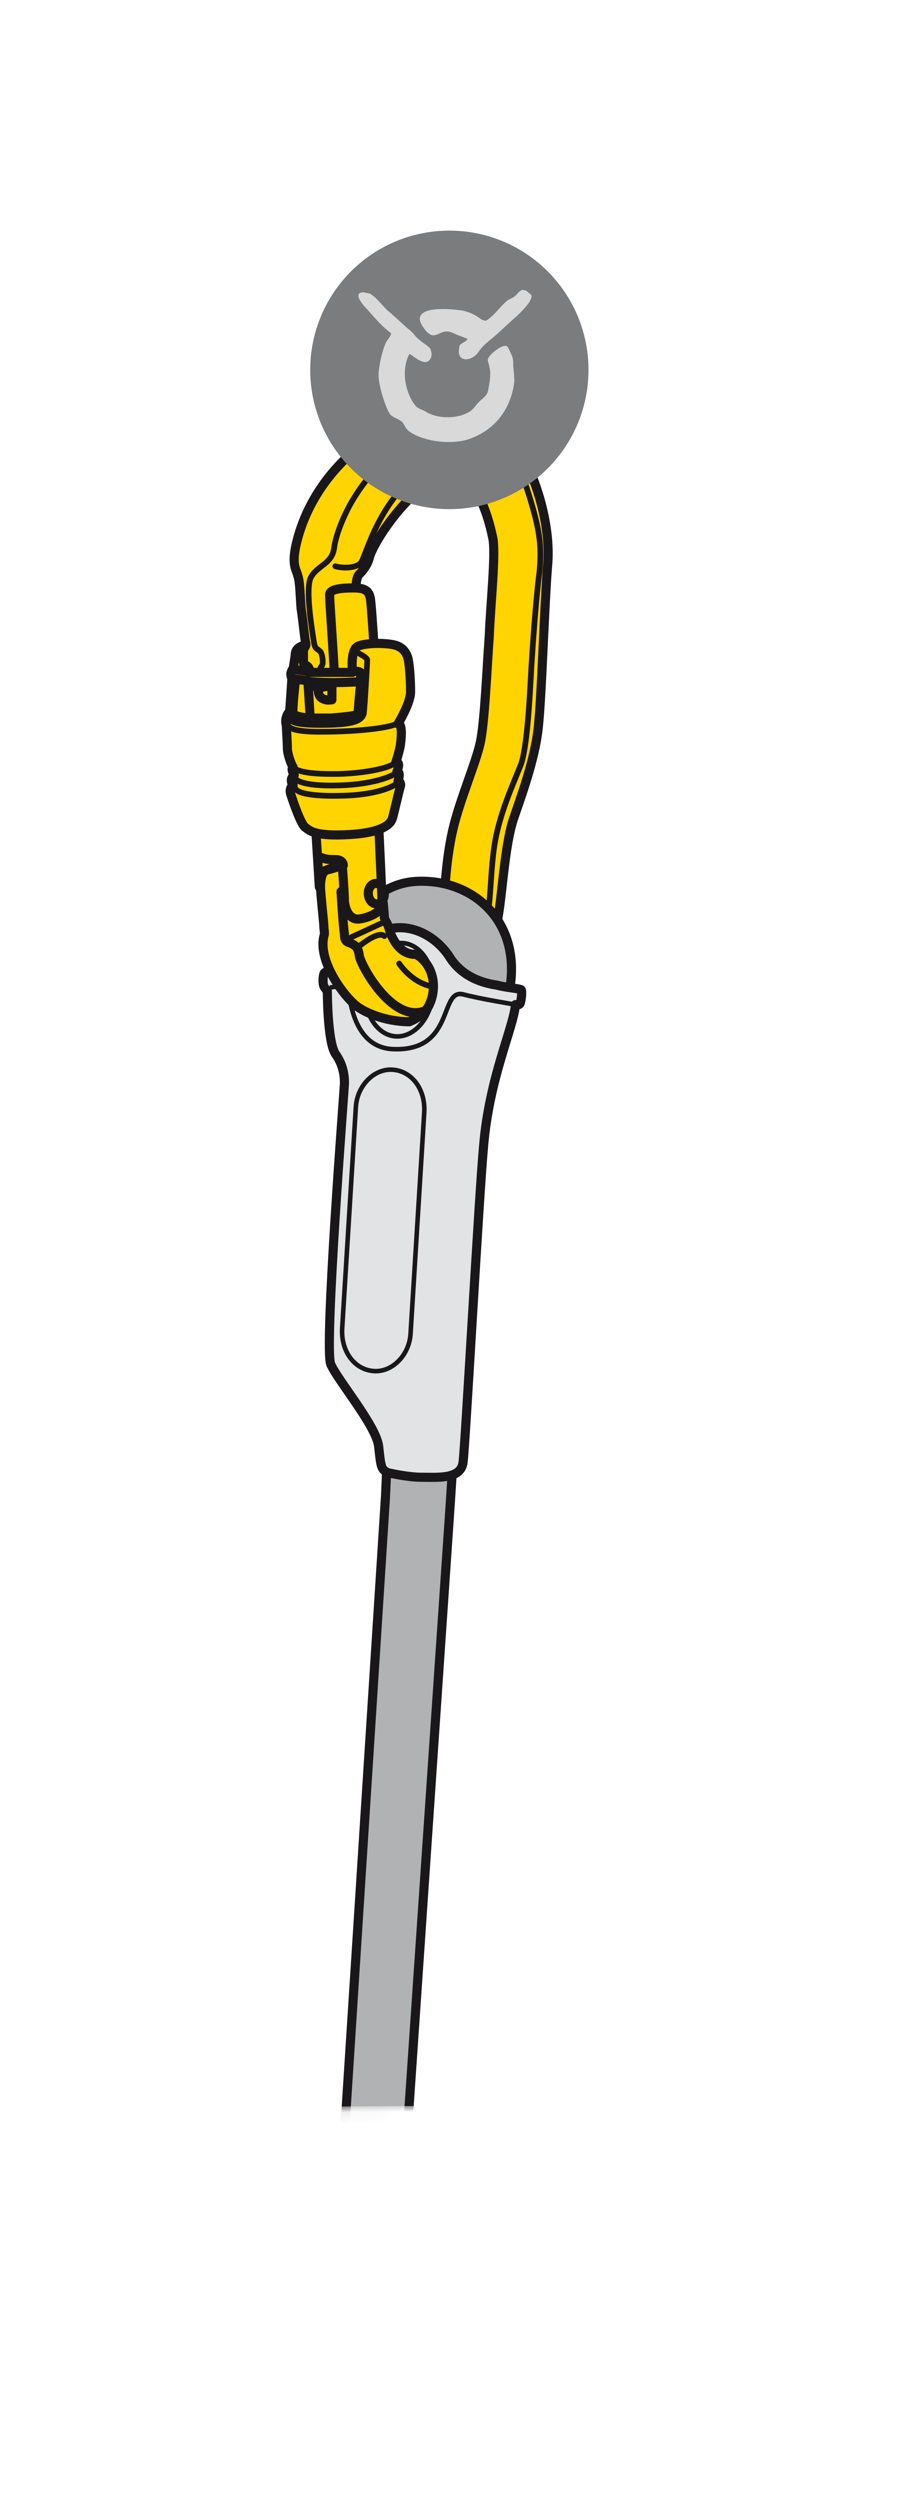 <?xml version="1.0" encoding="utf-8"?>
<!-- Generator: Adobe Illustrator 21.0.0, SVG Export Plug-In . SVG Version: 6.00 Build 0)  -->
<svg version="1.1" id="Calque_1" xmlns="http://www.w3.org/2000/svg" xmlns:xlink="http://www.w3.org/1999/xlink" x="0px" y="0px"
	 viewBox="0 0 79 219" style="enable-background:new 0 0 79 219;" xml:space="preserve">
<style type="text/css">
	.st0{fill:#FFD400;stroke:#1A171B;stroke-width:0.8;stroke-linecap:round;stroke-linejoin:round;stroke-miterlimit:10;}
	.st1{fill:none;stroke:#1A171B;stroke-width:0.5;stroke-linecap:round;stroke-linejoin:round;stroke-miterlimit:10;}
	.st2{fill:none;stroke:#1A171B;stroke-width:0.8;stroke-linecap:round;stroke-linejoin:round;stroke-miterlimit:10;}
	.st3{clip-path:url(#SVGID_2_);}
	.st4{fill:#B0B2B3;stroke:#1A171B;stroke-width:0.8;stroke-linecap:round;stroke-linejoin:round;stroke-miterlimit:10;}
	.st5{fill:#E2E3E4;stroke:#1A171B;stroke-width:0.8;stroke-linecap:round;stroke-linejoin:round;stroke-miterlimit:10;}
	.st6{fill:none;stroke:#1A171B;stroke-width:0.4;}
	.st7{fill:#7B7C7E;}
	.st8{fill:#D9D9D9;}
	.st9{filter:url(#Adobe_OpacityMaskFilter);}
	.st10{fill:url(#SVGID_4_);}
	.st11{mask:url(#SVGID_3_);fill:#FFFFFF;}
	.st12{fill:none;}
</style>
<g>
	<path class="st0" d="M44.9,38.5c-2.1-2.8-5.9-4-10.9-1.1c-4.7,2.7-7.3,6.7-8.1,10.6c-0.3,1.6,0.1,1.9,0.2,2.4
		c0.2,0.5,0.2,1.6,0.3,2.9c0.2,1.3,0.3,2.6,0.4,3c0.1,0.4-0.2,0.4-0.2,0.6c0,0.3,0,0.6,0,1c0,0.4,0.2,0.3,0.4,0.5
		c0.2,0.2,0.2,0.6,0.2,1c0.1,0.4,0.1,0.7,0.6,0.8c0.4,0.1,1.5-0.4,2.2-0.6c0,0,1.2-7,1.2-7.8c0-0.8,0.1-1.3,0.3-1.5
		c0.2-0.2,0.7-0.7,0.9-1.5c0.2-0.8,1.5-3,3.2-4.8c1.7-1.8,4.4-2.4,4.4-2.4c1.7,0.4,2.7,3.1,3.2,5.5c0.3,1.3-0.2,5.9-0.3,8.6
		c-0.2,2.7-0.4,7.6-0.8,9.4c-0.4,1.8-1.8,5-2.4,7.6c-0.6,2.6-0.7,5.4-0.8,6.5c-0.1,1-1.1,3.6-2.2,4.2c1.4,1,1.9,3,1.1,4.6
		c-0.3,0.6-0.7,1-1.2,1.3c1.2-0.2,2.5-0.7,3.6-1.9c3.1-3.4,3.5-7,3.7-8.7c0.2-1.6,0.5-5.1,1.1-6.9c0.6-1.8,1.9-5.2,2.2-8.1
		c0.3-2.9,0.5-10,0.8-14C48.4,45.9,46.8,41,44.9,38.5z"/>
	<path class="st1" d="M28.3,60c0-0.1,0-0.4-0.1-0.5c-0.1-0.1-0.2-0.8-0.1-1c0.1-0.2,0.2-0.2,0.2-0.5c0-0.4-0.1-0.9-0.3-1
		c-0.2-0.2-0.4-0.1-0.5-0.9c-0.1-0.7-0.8-4.7-0.2-5.6c0.6-1,1.8-1.1,2-2.5c0.1-1.2,2.1-8.1,9.5-10.6c4.4-1.5,6.3,1.9,6.3,1.9"/>
	<path class="st1" d="M29.4,49.6c0.6,0.2,2,0.2,2.3-0.4c0.4-0.6,1.6-5.6,5.6-8.2c4-2.6,7.7-1.9,8.9,1.8c1.2,3.7,1.3,5.1,1.1,7.3
		c-0.3,2.2-0.6,6.6-0.7,8.2c-0.1,1.6-0.3,6.8-0.9,8.6c-0.7,1.8-2,4.5-2.4,7.5c-0.4,3-0.2,6-1.2,8.4"/>
	<path class="st2" d="M40.1,41.7c1.2-0.2,2.4,0.1,2.9,1.3"/>
</g>
<g>
	<defs>
		<rect id="SVGID_1_" x="0.2" y="0.3" width="78.6" height="218.2"/>
	</defs>
	<clipPath id="SVGID_2_">
		<use xlink:href="#SVGID_1_"  style="overflow:visible;"/>
	</clipPath>
	<g class="st3">
		<g>
			<path class="st4" d="M39.5,131.4c0,0,2.1-33.4,2.8-35.7c0.7-2.3,1.4-3.2,2.4-9.1c1-5.9-3.2-9.6-8.1-9.4c-4.8,0.2-7,5.5-6.9,8.2
				c0.2,4.2,1.1,6.2,1.2,7.9c0.1,1.6-1.2,24.4-1.2,25.3c0,0.9,0.6,1.1,2.1,1.4c1.5,0.3,2.5-0.1,2.5-0.1l-0.5,11.2l-4.5,69.9l5.4,0.6
				L39.5,131.4z"/>
			<path class="st5" d="M36.9,129.4c1.5,0,3.5,0.2,3.7-1.3c0.2-1.5,1.4-23.4,1.8-27.7c0.5-6,2.6-10.3,2.8-12.4c0,0,0.3,0.1,0.4-0.1
				c0.1-0.2,0.2-1.1,0.1-1.2c-0.1-0.1-1.4-0.2-2.1-0.4c-0.6-0.1-2.9-0.4-4.2-2.5c-1.3-2-4.1-3.5-6.8-1.8c-2,1.3-2.1,2.6-2.5,2.7
				c-0.4,0.1-1.6,0.3-1.7,0.6c-0.1,0.3-0.1,0.9,0,1.1c0.1,0.2,0.3,0.4,0.3,0.4s0,4.4,0.7,5.5c0.8,1.1,0.8,2.2,0.8,2.6
				s-1.8,23.2-1.2,24.6c0.6,1.4,4,5.4,4.2,7.2c0.2,1.8,0.2,2,0.8,2.3C34.9,129.2,36.1,129.4,36.9,129.4z"/>
			<path class="st6" d="M36,116.8c-0.1,1.9-1.6,3.4-3.2,3.3l0,0c-1.7-0.1-2.9-1.7-2.8-3.7L31.2,97c0.1-1.9,1.6-3.4,3.2-3.3l0,0
				c1.7,0.1,2.9,1.7,2.8,3.7L36,116.8z"/>
			<path class="st6" d="M28.9,86.5c0.3,0,1.5-0.4,1.7,0.7c0.2,1,0.7,4.6,3.9,4.7c5.4,0.2,4-5.3,6.1-4.8c1.5,0.4,4.6,0.9,4.6,0.9"/>
			
				<ellipse transform="matrix(8.482034e-02 -0.996 0.996 8.482034e-02 -53.411 114.787)" class="st6" cx="35.8" cy="86.5" rx="3" ry="2.1"/>
			
				<ellipse transform="matrix(8.514310e-02 -0.996 0.996 8.514310e-02 -54.334 114.172)" class="st6" cx="35" cy="86.7" rx="4.1" ry="3"/>
		</g>
	</g>
	<g class="st3">
		<circle class="st7" cx="39.4" cy="32.4" r="12.2"/>
		<path class="st8" d="M45.8,25.4c0.3,0,0.4,0.1,0.5,0.2c0.1,0.1,0.3,0.2,0.3,0.3c0.1,0.5-1.1,1.6-1.3,1.8c-0.7,0.6-1.4,1.3-2.1,1.9
			c-0.5,0.4-0.9,0.7-1.3,1.3c-0.6,0.8-2,0.9-1.6-0.6c0-0.2,0.5-0.3,0.7-0.6c-0.4-0.2-0.8-0.3-1.2-0.5c-1.4-0.7-1.6,1.2-2.8-0.7
			c-1-1.7,2.2-1.5,3.5-1.3c0.6,0.1,1.2,0.4,1.6,0.7c0.1,0.1,0.4,0.2,0.5,0.2c0,0,0,0,0,0c0.7-0.4,1.2-1.2,1.8-1.7
			c0.2-0.2,0.6-0.3,0.8-0.5C45.4,25.7,45.5,25.5,45.8,25.4z"/>
		<path class="st8" d="M31.8,25.6c0.2,0,0.4,0.1,0.6,0.1c0.7,0.4,1.1,1.1,1.7,1.6c0.6,0.5,1.2,1.1,1.8,1.6c0.3,0.2,0.5,0.6,0.8,0.8
			c0.3,0.3,0.7,0.5,1,0.8c0.1,0.2,0.2,0.5,0.1,0.8c-0.4,1-1.5-0.1-1.9-0.3c-0.8,1.5-0.3,3.5,0.5,4.5c0.2,0.3,0.7,0.4,1,0.6
			c1,0.6,2.7,0.6,3.7,0c0.4-0.2,0.6-0.6,0.9-0.9c0.3-0.3,0.7-0.5,0.8-1c0.1-0.6,0.3-1.4,0.1-2.1c0-0.2-0.2-0.5-0.1-0.7
			c0.1-0.3,1.1-1.2,1.6-1.1c0.2,0.1,0.4,0.7,0.5,0.9c0.1,0.2,0.1,0.6,0.1,0.7c0,0,0,0.1,0,0.1c0,0,0.1,1.1,0.1,1.4
			c-0.3,2.6-1.9,4.4-4.1,5.1c-1.7,0.5-4,0.1-5.1-0.7c-0.3-0.2-0.4-0.5-0.6-0.8c-0.3-0.3-0.8-0.4-1.1-0.7c-0.4-0.6-1.1-2.7-1-3.7
			c0.1-0.9,0.3-1.8,0.6-2.5c0.1-0.3,0.4-0.5,0.5-0.9c-0.8-0.6-1.4-1.3-2.1-2.1C32.1,27,30.8,25.7,31.8,25.6z"/>
	</g>
</g>
<g>
	<path class="st0" d="M35.9,89.5c0.7-0.3,1.3-0.7,1.7-1.4c0.8-1.6,0.4-3.6-1.1-4.5c0,0-0.1,0-0.1,0c-1.6,0-2.2-1.9-2.3-2.3
		c-0.1-0.4-0.3-0.6-0.4-0.9c0-0.3-0.1-1.3-0.1-1.3l-2.7-3.6c0,0-1.7,0.6-2.2,0.7c-0.5,0.1-0.6,0.9-0.6,1.5c0,0.5,0.3,3.2,0.3,3.5
		c0,0.3,0.1,0.5,0,0.8c-0.5,2,1.4,4.8,2.6,5.9C31.7,88.6,33.7,89.5,35.9,89.5z"/>
	<path class="st1" d="M37.8,86.4c-1.8-0.4-2.8-2-2.8-2"/>
	<path class="st2" d="M29.9,78.1c0,0,0.2,3.2,0.3,3.7c0,0.5,0.1,0.7,0.5,0.8c0.4,0.2,0.7,0.3,0.8,1.1c0.1,0.8,2.8,5.8,5.6,4.9"/>
	<path class="st1" d="M31.6,82.8c0,0,1.6-1.3,2.1-0.8"/>
	<line class="st1" x1="30.8" y1="82.1" x2="33.4" y2="80.9"/>
</g>
<path class="st2" d="M26,58.6c0-0.4,0.1-1.5,0.3-1.6"/>
<g>
	<g>
		<path class="st0" d="M32.9,58.2c0,0-0.3-4.8-0.4-5.6c-0.1-0.8-0.4-1.1-1.5-1.1c-1.1,0-2.1,0.1-2.1,0.6c0,0.6,0.4,6.1,0.4,6.7
			c0,0.6-0.1,1.2-0.3,1.2c0,0-0.8,0.3-1.2,0.2c-0.4-0.1-0.5-0.2-0.6-0.9c-0.1-0.7-0.1-0.9-0.4-1L28,77.7c0,0,0-1.2,0.4-1.4
			c0.5-0.2,1.6-0.6,1.6-0.6s0.2,2.5,0.2,3.3c0.1,0.8,0.5,1.6,1.3,1.5c0.8-0.1,2-0.6,2-1.3c0-0.7-0.3-7-0.3-7L32.9,58.2z"/>
		<path class="st2" d="M30.1,75.8c0-0.3-0.3-0.5-0.6-0.5c-0.3,0-0.8,0-1.1-0.1c-0.3-0.1-0.5-0.2-0.5,0"/>
		
			<ellipse transform="matrix(0.997 -7.425512e-02 7.425512e-02 0.997 -5.722 2.667)" class="st2" cx="33" cy="78.3" rx="0.7" ry="0.9"/>
	</g>
	<path class="st2" d="M27.9,60.2c0,0-0.1,0.8,0.4,1c0.4,0.2,0.6,0.1,0.8,0.1c0-0.1,0-1.1,0-1.3"/>
</g>
<g>
	<path class="st0" d="M35.8,57.8c-0.1-0.5-0.4-1.1-1.2-1.3c-0.8-0.2-2.5-0.2-3.2,0.1c-0.7,0.3-0.5,2.1-0.5,2.3c0,0-1.3,0-2.3,0
		c-0.9,0-1.5,0-1.5,0s0-0.2-0.1-0.4c-0.2-0.3-0.3,0-0.4-0.5c0-0.5,0-0.7,0-1c0-0.2,0.2-0.3,0.2-0.5c0,0-0.8,0.1-0.9,0.7
		c0,0.2-0.2,1.4-0.2,1.4s-0.1,0-0.2,0.4c0,0.3,0.1,0.4,0.1,0.4l-0.2,2.9c0,0-0.5,0.5-0.3,1.2c0,0,0.1,1.7,0.1,2.1
		c0,0.4,0.3,1.3,0.5,1.6c0,0-0.2,0.1,0,0.5c0,0.1,0.1,0.2,0.1,0.2s-0.5,0.3-0.1,0.9c0,0-0.4,0.2-0.2,0.8c0.2,0.6,0.9,2.7,1.3,2.9
		c0.3,0.2,0.7,0.8,3.9,0.6c3.2-0.2,3.6-1.1,3.7-1.4c0.1-0.3,0.6-2.5,0.7-2.8c0.1-0.3-0.1-0.5-0.2-0.5c0,0,0.3-0.8-0.1-0.8
		c0,0,0.4-0.9-0.1-0.8c0,0,0.3-0.9,0.4-1.5c0.1-0.7,0.2-1.9-0.2-1.9c0,0,1.1-1.8,1.1-2.8C36,59.5,35.9,58.3,35.8,57.8z M31.4,62.5
		c0,0.2-1.2,0.3-2.4,0.4c-1.1,0-1.8,0-1.8,0l-0.2-3.2c0,0,2,0.2,4.7,0C31.6,59.6,31.4,62.3,31.4,62.5z"/>
	<g>
		<path class="st2" d="M30.9,58.8c0.3,0,0.6,0,0.7,0.1c0.1,0.1,0,0.4,0,0.7"/>
		<path class="st2" d="M26.9,59.6c-0.2,0-1.1-0.1-1.3-0.2"/>
		<path class="st2" d="M27.2,58.8c-0.5,0-1.1-0.1-1.5-0.2"/>
		<g>
			<path class="st2" d="M27.1,62.9c-0.4,0-1.4-0.2-1.4-0.4c-0.1-0.2,0.2-2.9,0.2-2.9"/>
			<path class="st1" d="M25.4,63c0.2,0.2,0.3,0.5,2.7,0.5c2.4,0,3.6-0.2,3.8-1c0.1-0.9,0.3-4.5,0.3-4.7c0-0.2-0.8-0.6-0.8-0.6"/>
			<path class="st1" d="M25.2,63.5c0.2,0.3,0.6,0.6,2.9,0.6c3.6,0,6.5-0.4,6.8-0.8"/>
			<path class="st1" d="M25.7,67.2c0.2,0.2,0.7,0.6,3.5,0.6c2.8,0,5.4-0.6,5.5-1.1"/>
			<path class="st1" d="M25.8,67.9l0.1,0.3c0,0,0.3,0.7,3.8,0.6c3.5-0.1,4.9-1,4.9-1s0.1,0,0.2-0.3"/>
		</g>
	</g>
</g>
<path class="st1" d="M25.7,68.8c0.1,0.1,0.1,0.2,0.3,0.4c0.1,0.1,0.7,0.6,4.1,0.5c3.4-0.1,4.8-1,4.9-1.3"/>
<defs>
	<filter id="Adobe_OpacityMaskFilter" filterUnits="userSpaceOnUse" x="26.1" y="184.5" width="11.6" height="18.7">
		<feColorMatrix  type="matrix" values="1 0 0 0 0  0 1 0 0 0  0 0 1 0 0  0 0 0 1 0"/>
	</filter>
</defs>
<mask maskUnits="userSpaceOnUse" x="26.1" y="184.5" width="11.6" height="18.7" id="SVGID_3_">
	<g class="st9">
		
			<linearGradient id="SVGID_4_" gradientUnits="userSpaceOnUse" x1="585.432" y1="-1477.581" x2="601.48" y2="-1477.581" gradientTransform="matrix(-7.000000e-03 -1.163 0.331 -2.100000e-03 525.188 880.768)">
			<stop  offset="0" style="stop-color:#FFFFFF"/>
			<stop  offset="0.268" style="stop-color:#FDFDFD"/>
			<stop  offset="0.406" style="stop-color:#F5F5F5"/>
			<stop  offset="0.514" style="stop-color:#E8E8E8"/>
			<stop  offset="0.606" style="stop-color:#D5D5D5"/>
			<stop  offset="0.689" style="stop-color:#BCBCBC"/>
			<stop  offset="0.764" style="stop-color:#9E9E9E"/>
			<stop  offset="0.835" style="stop-color:#7A7A7A"/>
			<stop  offset="0.901" style="stop-color:#505050"/>
			<stop  offset="0.961" style="stop-color:#222222"/>
			<stop  offset="1" style="stop-color:#000000"/>
		</linearGradient>
		<polygon class="st10" points="37.6,184.5 37.8,203.2 26.3,203.2 26.1,184.6 		"/>
	</g>
</mask>
<rect x="26.2" y="184.5" transform="matrix(1 -6.598694e-03 6.598694e-03 1 -1.278 0.215)" class="st11" width="11.5" height="18.7"/>
<rect id="_x3C_Tranche_x3E_" class="st12" width="79" height="219"/>
</svg>

